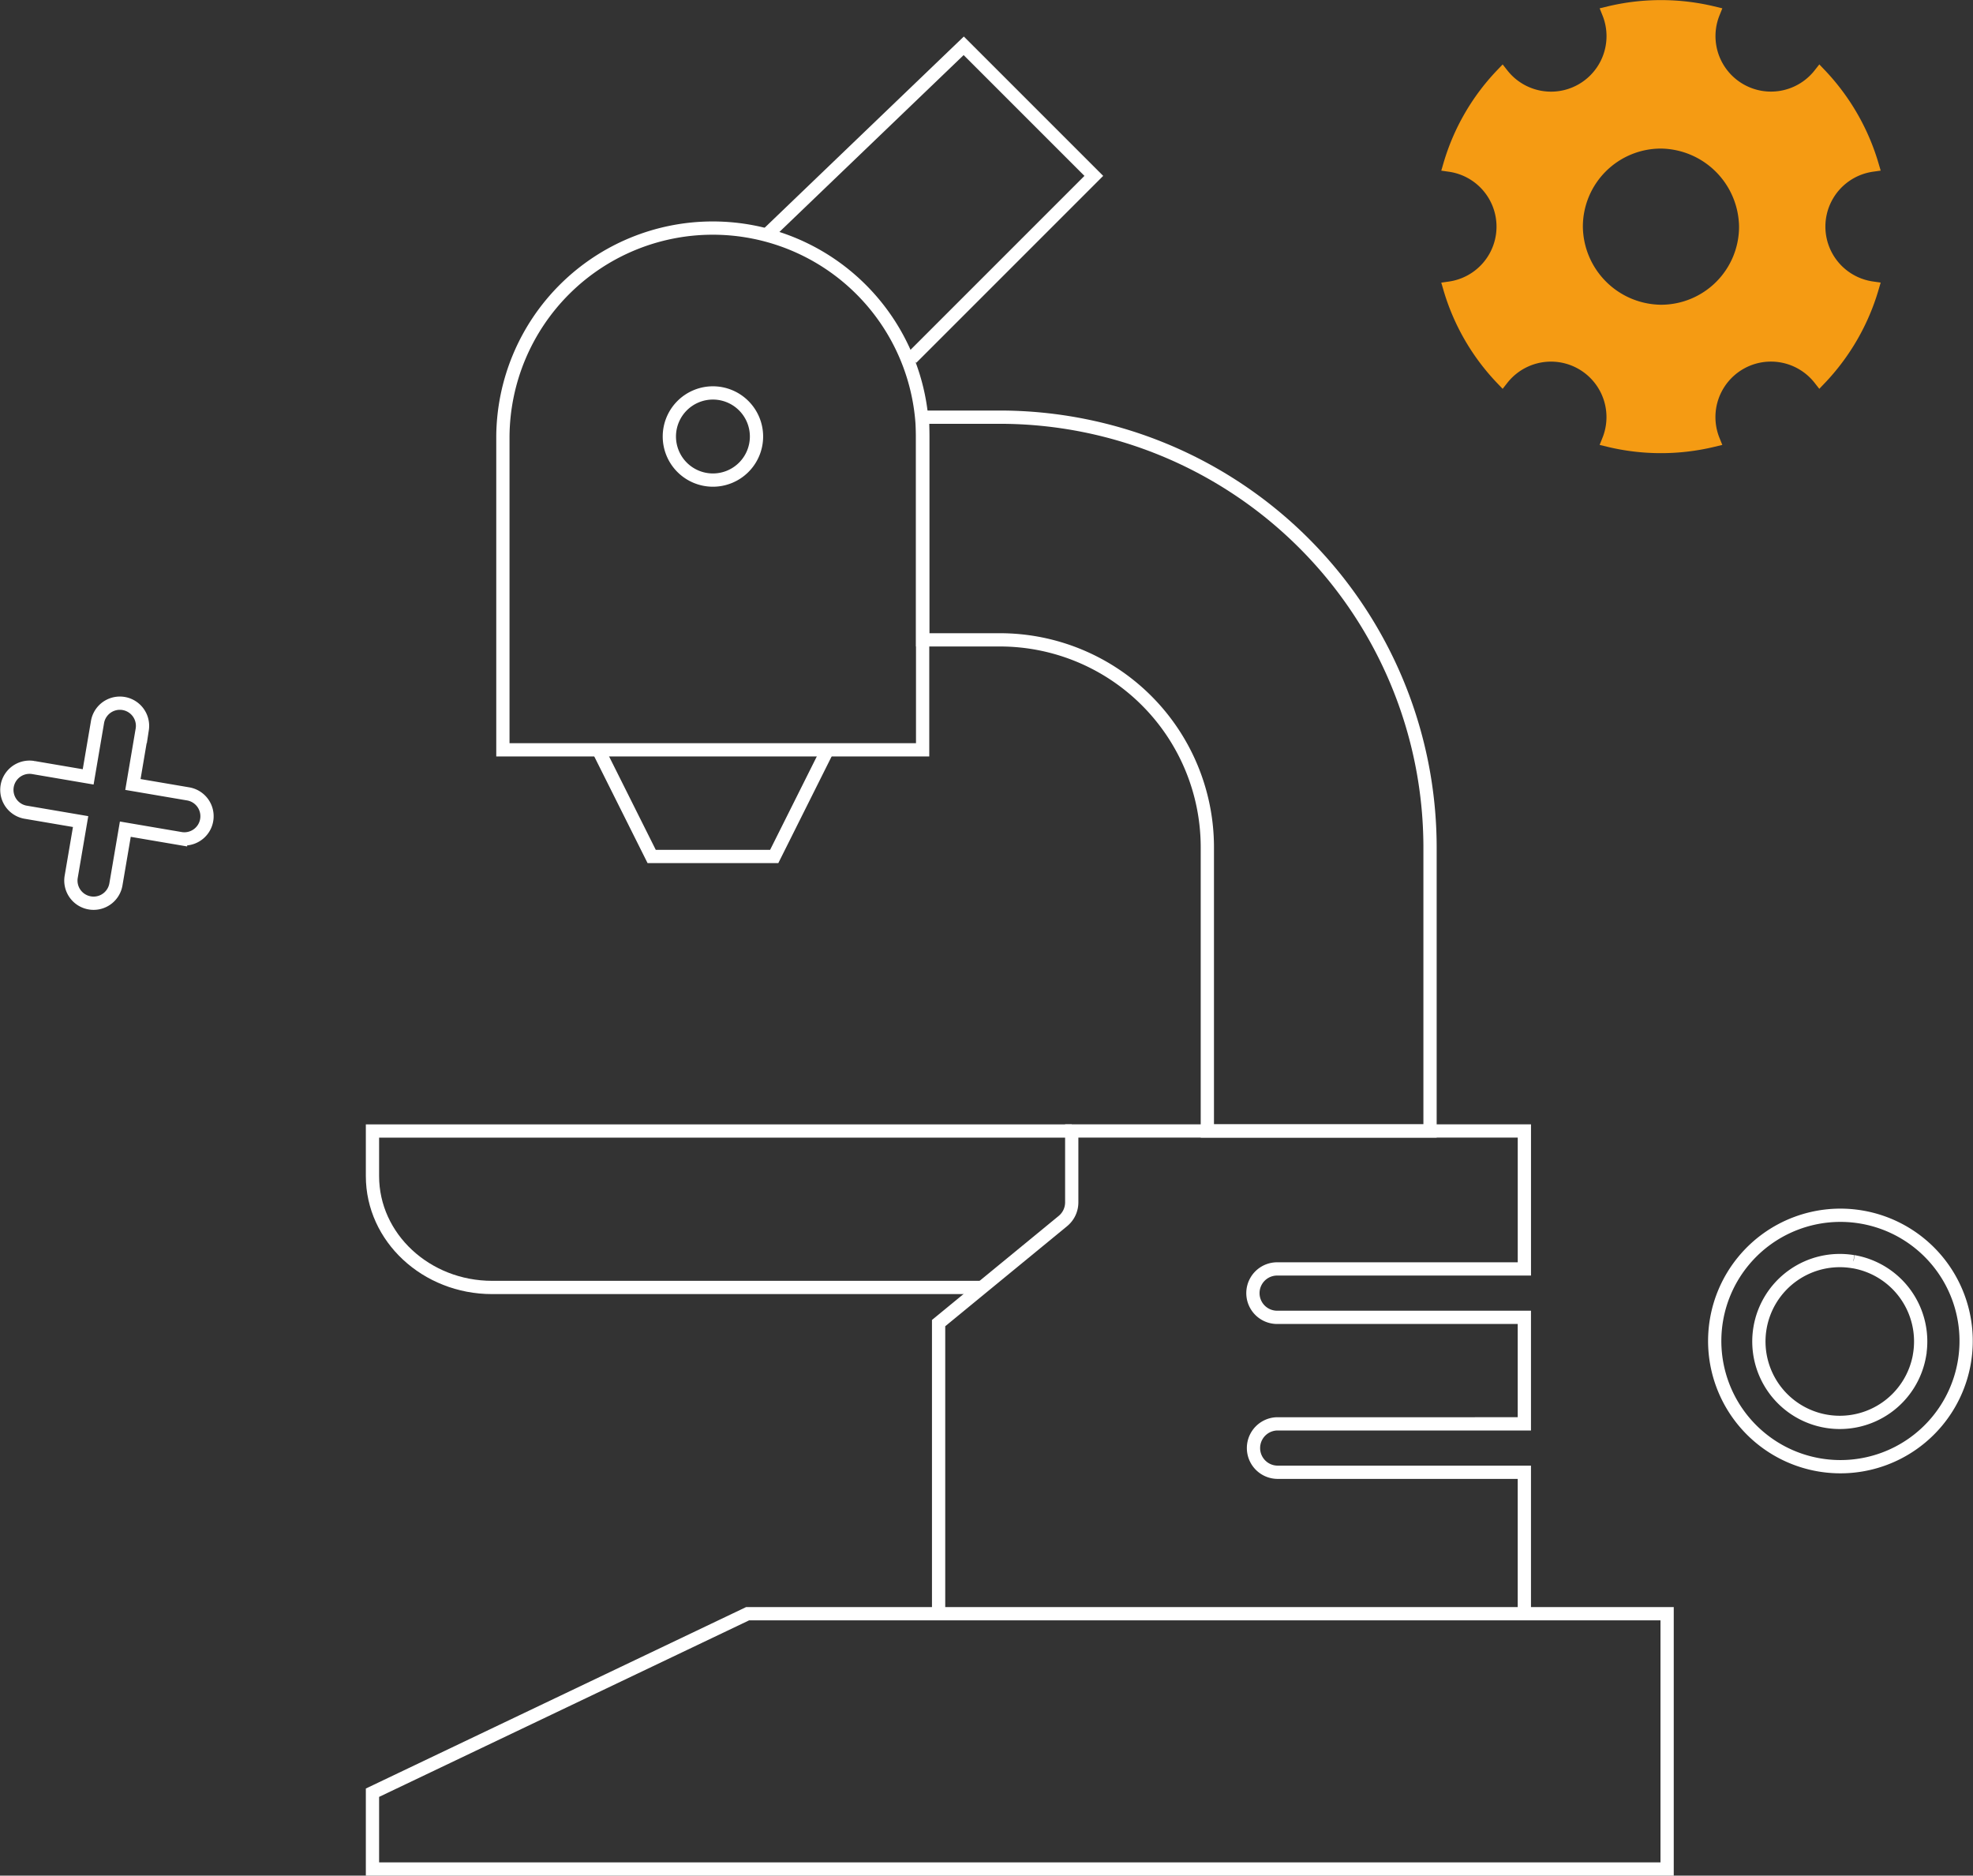 <svg xmlns="http://www.w3.org/2000/svg" width="148.74" height="141.393" viewBox="0 0 148.74 141.393">
  <rect x="0" y="0" width="148.74" height="141.393" fill="#333333" stroke="none"/>
  <g id="Groupe_470" data-name="Groupe 470" transform="translate(6936.88 5110.173)">
    <g id="Groupe_450" data-name="Groupe 450" transform="translate(-6972 -5150)">
      <g id="Groupe_463" data-name="Groupe 463">
        <path id="Tracé_2874" data-name="Tracé 2874" d="M175.426,131.569a9.477,9.477,0,1,0,.093.016Zm4.407,10.4a6.1,6.1,0,1,1-5-7.03l.019,0a6.1,6.1,0,0,1,4.979,7.025Z" fill="none" stroke="#fff" stroke-miterlimit="10" stroke-width="1"/>
        <path id="Tracé_2875" data-name="Tracé 2875" d="M37.036,101.052l4.161.709-.709,4.161a1.707,1.707,0,0,0,1.4,1.97h0a1.642,1.642,0,0,0,.289.025,1.709,1.709,0,0,0,1.682-1.422l.709-4.161,4.161.709a1.744,1.744,0,0,0,.289.025,1.709,1.709,0,0,0,.285-3.394l-4.163-.709.705-4.16a1.709,1.709,0,0,0-3.369-.574l-.709,4.161-4.161-.709a1.709,1.709,0,0,0-.574,3.369Z" fill="none" stroke="#fff" stroke-miterlimit="10" stroke-width="1"/>
        <path id="Tracé_2876" data-name="Tracé 2876" d="M172.311,45.444a4.683,4.683,0,0,1-8.027-4.639,16.757,16.757,0,0,0-7.89,0,4.684,4.684,0,0,1-8.029,4.641,16.552,16.552,0,0,0-3.949,6.832,4.681,4.681,0,0,1,0,9.269,16.593,16.593,0,0,0,3.948,6.83,4.683,4.683,0,0,1,8.027,4.64,16.757,16.757,0,0,0,7.89,0,4.684,4.684,0,0,1,8.029-4.641,16.69,16.69,0,0,0,3.948-6.833,4.68,4.68,0,0,1,0-9.268,16.733,16.733,0,0,0-3.947-6.831M160.338,63.3a6.458,6.458,0,0,1-6.389-6.384,6.388,6.388,0,0,1,6.385-6.389h0a6.47,6.47,0,0,1,6.389,6.385,6.386,6.386,0,0,1-6.384,6.388Z" fill="#f59b13"/>
        <path id="Tracé_2877" data-name="Tracé 2877" d="M172.311,45.444a4.683,4.683,0,0,1-8.027-4.639,16.757,16.757,0,0,0-7.89,0,4.684,4.684,0,0,1-8.029,4.641,16.552,16.552,0,0,0-3.949,6.832,4.681,4.681,0,0,1,0,9.269,16.593,16.593,0,0,0,3.948,6.83,4.683,4.683,0,0,1,8.027,4.64,16.757,16.757,0,0,0,7.89,0,4.684,4.684,0,0,1,8.029-4.641,16.69,16.69,0,0,0,3.948-6.833,4.68,4.68,0,0,1,0-9.268A16.733,16.733,0,0,0,172.311,45.444ZM160.338,63.3a6.458,6.458,0,0,1-6.389-6.384,6.388,6.388,0,0,1,6.385-6.389h0a6.47,6.47,0,0,1,6.389,6.385,6.386,6.386,0,0,1-6.384,6.388Z" fill="none" stroke="#f59b13" stroke-miterlimit="10" stroke-width="1"/>
        <path id="Tracé_2878" data-name="Tracé 2878" d="M93,57.462,107.774,43.28l9.806,9.806L103.841,66.825" fill="none" stroke="#fff" stroke-miterlimit="10" stroke-width="1"/>
        <path id="Tracé_2879" data-name="Tracé 2879" d="M97.5,96.363l-4.014,8.029H84.248l-4.014-8.029" fill="none" stroke="#fff" stroke-miterlimit="10" stroke-width="1"/>
        <path id="Tracé_2880" data-name="Tracé 2880" d="M73.032,96.353V72.732a15.822,15.822,0,0,1,31.643-.028V96.353Z" fill="none" stroke="#fff" stroke-miterlimit="10" stroke-width="1"/>
        <path id="Tracé_2881" data-name="Tracé 2881" d="M110.515,88.062h-5.838V71.275h5.839a32.448,32.448,0,0,1,32.411,32.411v21.4H126.139v-21.4A15.642,15.642,0,0,0,110.515,88.062Z" fill="none" stroke="#fff" stroke-miterlimit="10" stroke-width="1"/>
        <path id="Tracé_2882" data-name="Tracé 2882" d="M109.152,136.882H72.218c-4.972,0-9.018-3.765-9.018-8.394v-3.4h52.716" fill="none" stroke="#fff" stroke-miterlimit="10" stroke-width="1"/>
        <path id="Tracé_2883" data-name="Tracé 2883" d="M105.879,161.216V139.569l9.37-7.693a1.821,1.821,0,0,0,.667-1.41v-5.381h34.123v10.4H131.4a1.825,1.825,0,0,0,0,3.65h18.637v8.029H131.4a1.825,1.825,0,0,0,0,3.649h18.637v10.4" fill="none" stroke="#fff" stroke-miterlimit="10" stroke-width="1"/>
        <path id="Tracé_2884" data-name="Tracé 2884" d="M160.8,180.72H63.2v-5.75l28.282-13.494H160.8Z" fill="none" stroke="#fff" stroke-miterlimit="10" stroke-width="1"/>
        <path id="Tracé_2885" data-name="Tracé 2885" d="M88.867,69.448a3.285,3.285,0,1,0,3.284,3.284A3.287,3.287,0,0,0,88.867,69.448Z" fill="none" stroke="#fff" stroke-miterlimit="10" stroke-width="1"/>
      </g>
    </g>
  </g>
</svg>
